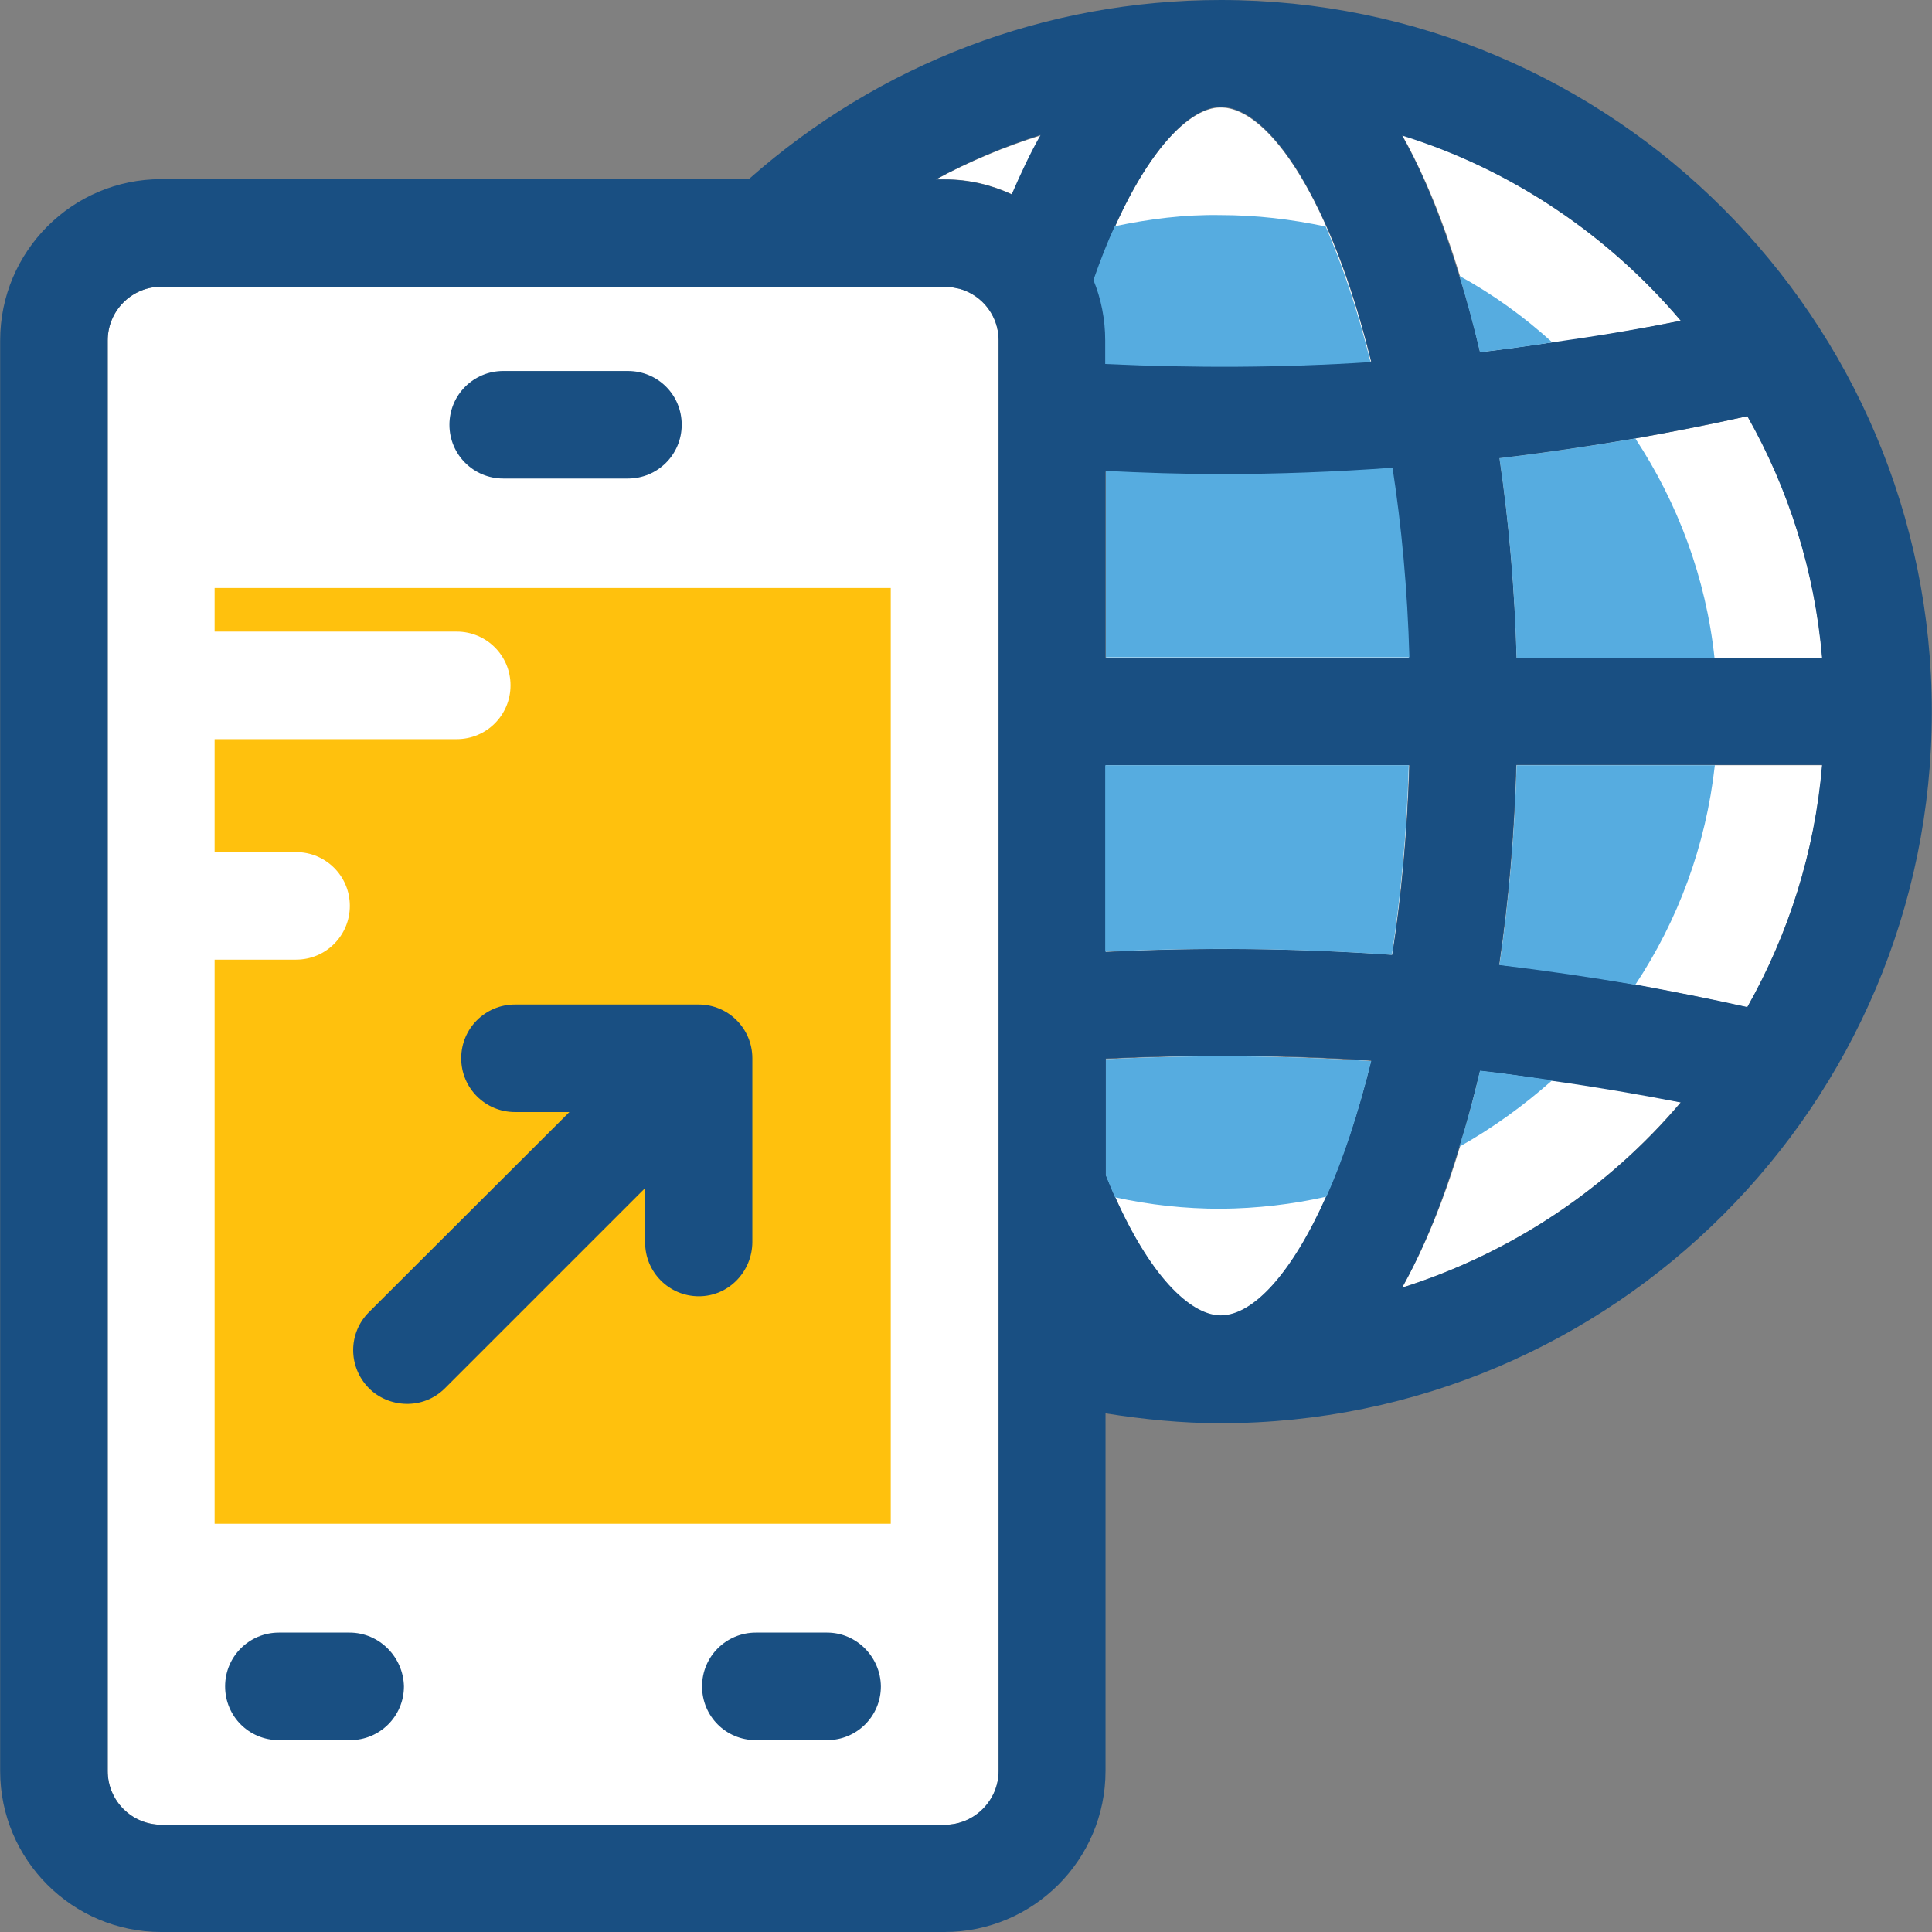 <?xml version="1.0" encoding="iso-8859-1"?>
<!-- Uploaded to: SVG Repo, www.svgrepo.com, Generator: SVG Repo Mixer Tools -->
<svg height="800px" width="800px" version="1.1" id="Layer_1" xmlns="http://www.w3.org/2000/svg" xmlns:xlink="http://www.w3.org/1999/xlink" 
	 viewBox="0 0 392.533 392.533" xml:space="preserve">
<rect x="0" y="0" width="392.533" height="392.533" fill="#808080" stroke="none"/>
<path style="fill:#FFFFFF;" d="M205.673,39.499c1.875-4.331,3.814-8.339,5.883-12.024c-7.434,2.327-14.545,5.301-21.398,8.986h1.875
	C196.816,36.396,201.471,37.56,205.673,39.499z"/>
<g>
	<path style="fill:#FFFFFF;" d="M224.679,193.358c19.459-0.905,38.853-0.711,58.182,0.646c1.745-11.636,3.038-24.63,3.426-38.529
		h-61.673v37.947h0.065V193.358z"/>
	<path style="fill:#FFFFFF;" d="M222.287,56.889c1.552,3.814,2.392,7.952,2.392,12.283v4.784c18.036,0.84,36.008,0.776,53.915-0.388
		c-8.016-32.711-20.687-51.717-30.578-51.717C241.034,21.786,230.626,32.711,222.287,56.889z"/>
	<path style="fill:#FFFFFF;" d="M282.925,95.095c-11.572,0.84-23.208,1.293-34.78,1.293c-7.822,0-15.58-0.259-23.402-0.646v37.883
		h61.673C285.834,119.661,284.671,106.796,282.925,95.095z"/>
	<path style="fill:#FFFFFF;" d="M284.865,27.41c6.723,11.96,11.96,27.152,15.838,44.154c13.705-1.552,27.281-3.62,40.792-6.4
		C326.756,47.774,307.168,34.457,284.865,27.41z"/>
	<path style="fill:#FFFFFF;" d="M308.137,133.689h62.125c-1.552-17.713-6.853-34.392-15.192-49.131
		c-16.679,3.685-33.487,6.594-50.36,8.598C306.586,106.149,307.749,119.855,308.137,133.689z"/>
	<path style="fill:#FFFFFF;" d="M284.865,261.624c22.303-7.046,41.891-20.234,56.63-37.689c-13.511-2.78-27.152-4.848-40.792-6.4
		C296.824,234.537,291.588,249.665,284.865,261.624z"/>
	<path style="fill:#FFFFFF;" d="M370.263,155.475h-62.125c-0.388,13.834-1.552,27.539-3.491,40.598
		c16.937,1.939,33.681,4.848,50.36,8.598C363.345,189.867,368.711,173.188,370.263,155.475z"/>
	<path style="fill:#FFFFFF;" d="M278.594,215.596c-17.907-1.164-35.943-1.293-53.915-0.388v23.596
		c8.404,21.01,17.519,28.574,23.337,28.574C257.907,267.248,270.578,248.372,278.594,215.596z"/>
	<path style="fill:#FFFFFF;" d="M202.893,69.172c0-6.012-4.848-10.925-10.925-10.925H32.808c-6.012,0-10.925,4.848-10.925,10.925
		v290.651c0,6.012,4.848,10.925,10.925,10.925h159.16c6.012,0,10.925-4.848,10.925-10.925L202.893,69.172L202.893,69.172z"/>
</g>
<path style="fill:#FFC10D;" d="M43.604,119.467v8.857H92.8c6.012,0,10.925,4.848,10.925,10.925c0,6.012-4.848,10.925-10.925,10.925
	H43.604v22.95h16.549c6.012,0,10.925,4.848,10.925,10.925c0,6.012-4.848,10.925-10.925,10.925H43.604v114.618h137.374V119.467
	H43.604z"/>
<g>
	<path style="fill:#194F82;" d="M248.016,0c-35.556,0-69.366,12.929-95.871,36.396H32.743c-18.036,0-32.711,14.675-32.711,32.776
		v290.651c0,18.036,14.675,32.711,32.711,32.711h159.16c18.036,0,32.711-14.675,32.711-32.711V287.16
		c7.758,1.228,15.515,2.004,23.337,2.004c79.774,0,144.549-64.84,144.549-144.549S327.725,0,248.016,0z M202.893,166.141v193.681
		c0,5.947-4.913,10.925-10.925,10.925H32.808c-6.012,0-10.925-4.848-10.925-10.925V69.172c0-6.012,4.848-10.925,10.925-10.925
		h159.16c1.099,0,2.069,0.259,3.038,0.453c4.59,1.293,7.887,5.495,7.887,10.408V166.141z M205.543,39.499
		c-4.202-1.939-8.792-3.038-13.705-3.038h-1.745c6.788-3.685,13.964-6.723,21.333-9.051
		C209.358,31.03,207.418,35.168,205.543,39.499z M355.006,84.558c8.339,14.739,13.705,31.354,15.192,49.131h-21.915h-40.145
		c-0.388-13.834-1.552-27.539-3.491-40.598c9.18-1.099,18.36-2.457,27.604-4.008C339.879,87.725,347.442,86.238,355.006,84.558z
		 M341.495,65.164c-8.663,1.745-17.39,3.168-26.117,4.396c-4.848,0.711-9.826,1.422-14.675,2.004
		c-1.228-5.43-2.651-10.537-4.202-15.451c-3.232-10.731-7.111-20.493-11.636-28.574C307.168,34.457,326.756,47.774,341.495,65.164z
		 M286.222,133.689h-61.608V95.806c7.822,0.388,15.58,0.646,23.402,0.646c11.572,0,23.273-0.453,34.78-1.293
		C284.606,106.796,285.834,119.661,286.222,133.689z M222.287,56.76c1.422-4.008,2.844-7.564,4.331-10.925
		c7.434-16.485,15.58-24.113,21.398-24.113c6.659,0,14.545,8.598,21.463,24.178c3.426,7.564,6.465,16.873,9.115,27.539
		c-17.907,1.164-35.943,1.293-53.915,0.388v-4.784C224.679,64.776,223.838,60.574,222.287,56.76z M269.479,243.006
		c-6.982,15.709-14.869,24.242-21.463,24.242c-5.43,0-13.576-6.465-21.463-24.113c-0.646-1.422-1.228-2.844-1.875-4.461v-23.596
		c18.036-0.84,36.008-0.776,53.915,0.388C275.943,226.263,272.776,235.442,269.479,243.006z M224.679,193.422v-37.947h61.673
		c-0.453,13.899-1.616,26.828-3.491,38.529C263.531,192.646,244.073,192.453,224.679,193.422z M284.865,261.624
		c4.59-8.21,8.404-17.907,11.636-28.574c1.552-4.978,2.909-10.15,4.202-15.451c4.913,0.517,9.826,1.228,14.675,2.004
		c8.727,1.228,17.455,2.715,26.117,4.396C326.756,241.39,307.168,254.578,284.865,261.624z M355.006,204.606
		c-7.564-1.681-15.127-3.168-22.82-4.59c-9.115-1.616-18.295-3.038-27.604-4.008c1.939-13.059,3.103-26.764,3.491-40.598h40.21
		h21.915C368.711,173.188,363.345,189.867,355.006,204.606z"/>
	<path style="fill:#194F82;" d="M152.857,252.315v-37.301c0-6.012-4.848-10.925-10.925-10.925H104.63
		c-6.012,0-10.925,4.848-10.925,10.925c0,6.012,4.848,10.925,10.925,10.925h11.055l-40.727,40.663
		c-4.267,4.267-4.267,11.119,0,15.451c4.008,4.008,10.99,4.461,15.451,0l40.663-40.663v11.055c0,6.012,4.848,10.925,10.925,10.925
		C148.073,263.37,152.857,258.327,152.857,252.315z"/>
	<path style="fill:#194F82;" d="M102.238,97.228h25.341c6.012,0,10.925-4.848,10.925-10.925c0-6.077-4.848-10.925-10.925-10.925
		h-25.341c-6.012,0-10.925,4.848-10.925,10.925C91.313,92.38,96.226,97.228,102.238,97.228z"/>
	<path style="fill:#194F82;" d="M71.014,331.701H56.663c-6.012,0-10.925,4.848-10.925,10.925s4.848,10.925,10.925,10.925h14.481
		c6.012,0,10.925-4.848,10.925-10.925C81.939,336.679,77.091,331.701,71.014,331.701z"/>
	<path style="fill:#194F82;" d="M168.048,331.701h-14.481c-6.012,0-10.925,4.848-10.925,10.925s4.848,10.925,10.925,10.925h14.481
		c6.012,0,10.925-4.848,10.925-10.925C178.909,336.679,174.061,331.701,168.048,331.701z"/>
</g>
<g>
	<path style="fill:#56ACE0;" d="M224.679,215.208v23.596c0.646,1.552,1.228,3.038,1.875,4.461
		c7.046,1.552,14.222,2.327,21.463,2.327c7.434-0.065,14.545-0.905,21.463-2.457c3.426-7.564,6.465-16.873,9.115-27.539
		C260.687,214.432,242.65,214.303,224.679,215.208z"/>
	<path style="fill:#56ACE0;" d="M308.137,155.475c-0.388,13.834-1.552,27.539-3.491,40.598c9.18,1.099,18.36,2.457,27.604,4.008
		c8.663-13.059,14.352-28.251,16.162-44.606H308.137z"/>
	<path style="fill:#56ACE0;" d="M248.081,96.323c-7.822,0-15.58-0.259-23.402-0.646v37.883h61.673
		c-0.388-13.899-1.616-26.828-3.426-38.529C271.354,95.871,259.717,96.323,248.081,96.323z"/>
	<path style="fill:#56ACE0;" d="M296.501,232.986c6.788-3.814,13.059-8.339,18.877-13.511c-4.848-0.646-9.826-1.422-14.675-1.939
		C299.475,222.901,298.053,228.008,296.501,232.986z"/>
	<path style="fill:#56ACE0;" d="M224.549,73.956c18.036,0.84,36.008,0.776,53.915-0.388c-2.651-10.731-5.818-19.911-9.115-27.539
		c-6.982-1.487-14.093-2.327-21.463-2.327c-7.176-0.129-14.352,0.776-21.398,2.263c-1.487,3.232-2.909,6.853-4.331,10.925
		c1.552,3.814,2.392,7.952,2.392,12.283L224.549,73.956L224.549,73.956z"/>
	<path style="fill:#56ACE0;" d="M308.137,133.689h40.21c-1.745-16.356-7.499-31.547-16.097-44.606
		c-9.115,1.552-18.295,2.909-27.604,4.008C306.586,106.149,307.749,119.855,308.137,133.689z"/>
	<path style="fill:#56ACE0;" d="M224.549,193.358h0.065c19.459-0.905,38.853-0.711,58.182,0.646
		c1.745-11.636,3.038-24.63,3.426-38.529h-61.673V193.358z"/>
	<path style="fill:#56ACE0;" d="M315.378,69.56c-5.689-5.172-12.024-9.762-18.877-13.511c1.552,5.042,2.909,10.149,4.202,15.515
		C305.616,70.982,310.529,70.335,315.378,69.56z"/>
</g>
</svg>
